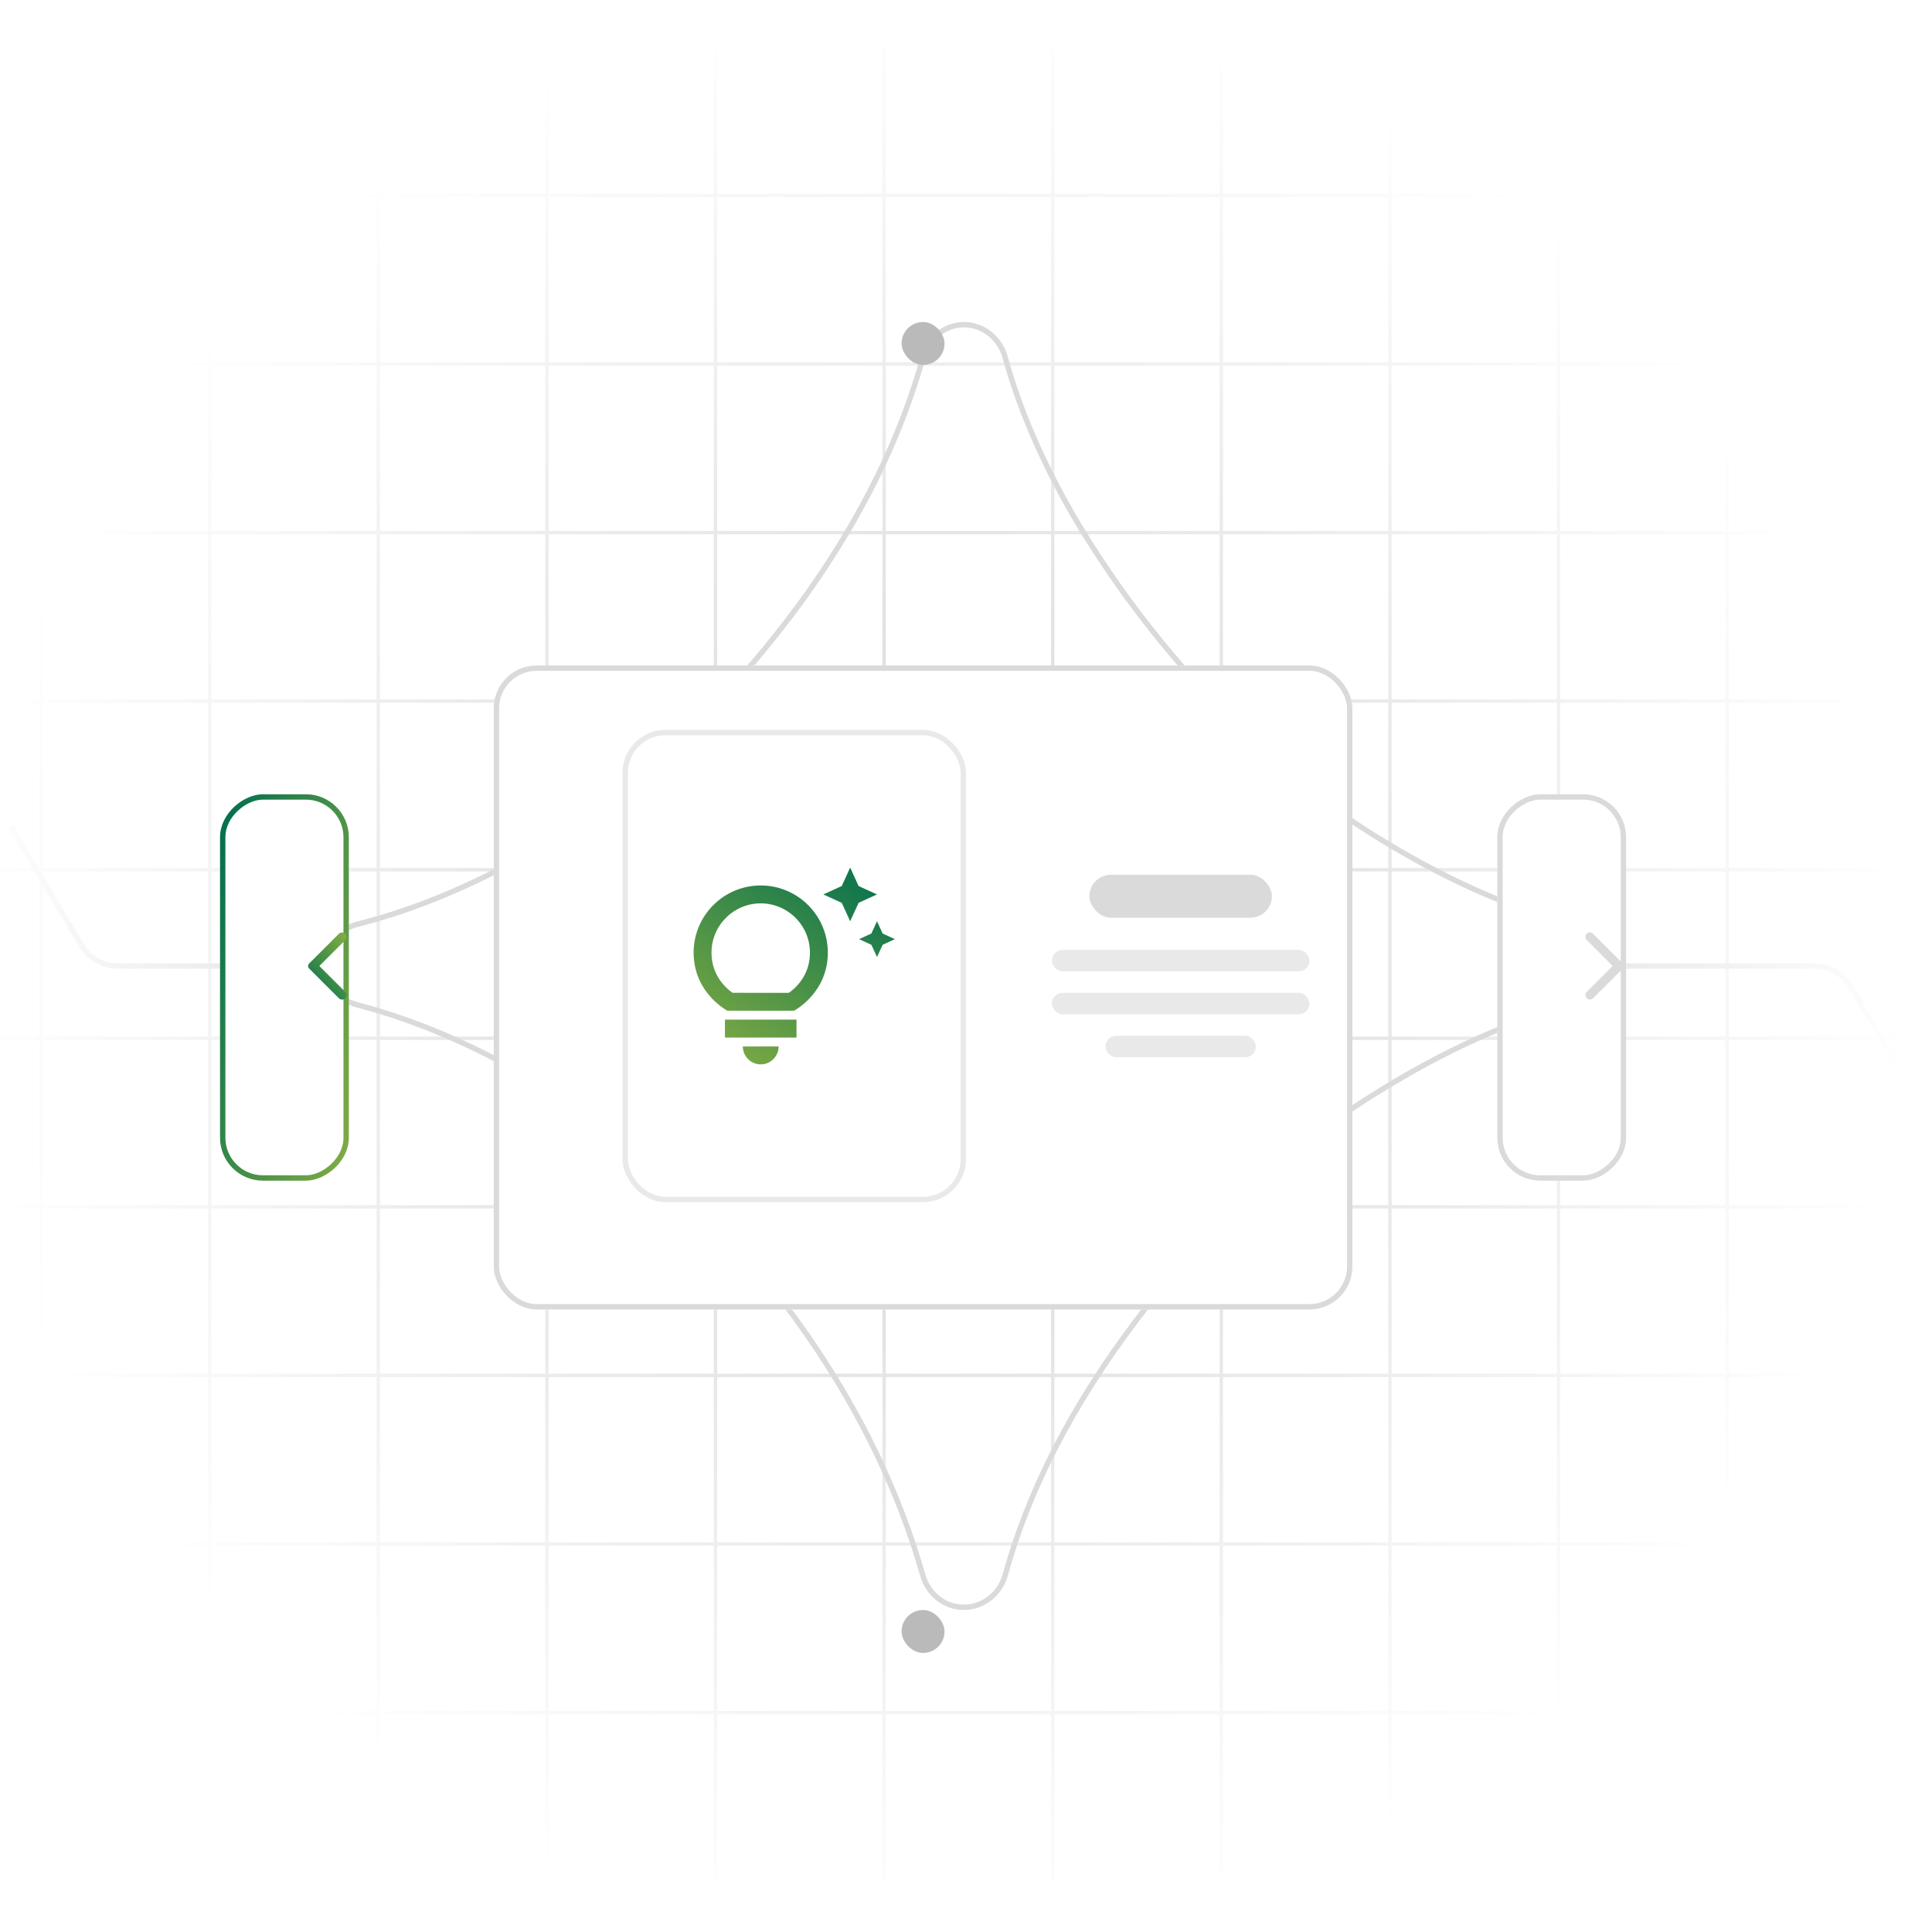 <svg width="360" height="360" fill="none" xmlns="http://www.w3.org/2000/svg"><g clip-path="url(#a)"><mask id="b" style="mask-type:alpha" maskUnits="userSpaceOnUse" x="-60" y="-10" width="480" height="380"><rect x="-60" y="-10" width="480" height="380" rx="16" fill="#D9D9D9"/></mask><g mask="url(#b)"><path fill-rule="evenodd" clip-rule="evenodd" d="M566.883 319.427v-.63H542.07v-30.784h24.813v-.63H542.07v-30.784h24.813v-.63H542.07v-30.777h24.813v-.63H542.07v-30.776h24.813v-.63H542.07V162.38h24.813v-.63H542.07v-30.792h24.813v-.63H542.07V99.56h24.813v-.63H542.07V68.146h24.813v-.63H542.07V36.739h24.813v-.63H542.07V8.781h-.63V36.11h-30.792V8.781h-.63V36.11h-30.784V8.781h-.63V36.11h-30.792V8.781h-.63V36.11h-30.776V8.781h-.63V36.11h-30.792V8.781h-.63V36.11h-30.792V8.781h-.63V36.11h-30.784V8.781h-.63V36.11h-30.791V8.781h-.631V36.11h-30.784V8.781h-.63V36.11h-30.791V8.781h-.631V36.11h-30.783V8.781h-.631V36.11h-30.791V8.781h-.63V36.11h-30.792V8.781h-.63V36.11h-30.776V8.781h-.631V36.11H70.805V8.781h-.63V36.11H39.39V8.781h-.63V36.11H7.968V8.781h-.63V36.11h-30.792V8.781h-.63V36.11h-30.784V8.781h-.63V36.11H-86.29V8.781h-.63V36.11h-30.784V8.781h-.63V36.11h-30.792V8.781h-.63V36.11h-56.243v.63h56.243v30.777h-56.243v.63h56.243V98.93h-56.243v.63h56.243v30.768h-56.243v.63h56.243v30.792h-56.243v.63h56.243v30.776h-56.243v.63h56.243v30.776h-56.243v.63h56.243v30.777h-56.243v.63h56.243v30.784h-56.243v.63h56.243v30.784h-56.243v.63h56.243v30.787h.63v-30.787h30.792v30.787h.63v-30.787h30.784v30.787h.63v-30.787h30.791v30.787h.63v-30.787h30.785v30.787h.63v-30.787H7.339v30.787h.63v-30.787H38.76v30.787h.63v-30.787h30.784v30.787h.63v-30.787h30.792v30.787h.631v-30.787h30.776v30.787h.63v-30.787h30.792v30.787h.63v-30.787h30.791v30.787h.631v-30.787h30.783v30.787h.631v-30.787h30.791v30.787h.63v-30.787h30.784v30.787h.631v-30.787h30.791v30.787h.63v-30.787h30.784v30.787h.63v-30.787h30.792v30.787h.63v-30.787h30.792v30.787h.63v-30.787h30.776v30.787h.63v-30.787h30.792v30.787h.63v-30.787h30.784v30.787h.63v-30.787h30.792v30.787h.63v-30.787h24.813Zm-716.008-.63h30.792v-30.784h-30.792v30.784Zm0-31.414h30.792v-30.784h-30.792v30.784Zm0-31.414h30.792v-30.777h-30.792v30.777Zm0-31.407h30.792v-30.776h-30.792v30.776Zm0-31.406h30.792V162.38h-30.792v30.776Zm0-31.406h30.792v-30.792h-30.792v30.792Zm0-31.422h30.792V99.56h-30.792v30.768Zm0-31.398h30.792V68.146h-30.792V98.93Zm0-31.414h30.792V36.739h-30.792v30.777Zm31.422 0V36.739h30.784v30.777h-30.784Zm0 31.414V68.146h30.784V98.93h-30.784Zm0 31.398V99.56h30.784v30.768h-30.784Zm0 31.422v-30.792h30.784v30.792h-30.784Zm0 31.406V162.38h30.784v30.776h-30.784Zm0 31.406v-30.776h30.784v30.776h-30.784Zm0 31.407v-30.777h30.784v30.777h-30.784Zm0 31.414v-30.784h30.784v30.784h-30.784Zm0 31.414v-30.784h30.784v30.784h-30.784Zm31.414 0h30.791v-30.784h-30.791v30.784Zm0-31.414h30.791v-30.784h-30.791v30.784Zm0-31.414h30.791v-30.777h-30.791v30.777Zm0-31.407h30.791v-30.776h-30.791v30.776Zm0-31.406h30.791V162.38h-30.791v30.776Zm0-31.406h30.791v-30.792h-30.791v30.792Zm0-31.422h30.791V99.56h-30.791v30.768Zm0-31.398h30.791V68.146h-30.791V98.93Zm0-31.414h30.791V36.739h-30.791v30.777Zm31.422 0V36.739h30.784v30.777h-30.784Zm0 31.414V68.146h30.784V98.93h-30.784Zm0 31.398V99.56h30.784v30.768h-30.784Zm0 31.422v-30.792h30.784v30.792h-30.784Zm0 31.406V162.38h30.784v30.776h-30.784Zm0 31.406v-30.776h30.784v30.776h-30.784Zm0 31.407v-30.777h30.784v30.777h-30.784Zm0 31.414v-30.784h30.784v30.784h-30.784Zm0 31.414v-30.784h30.784v30.784h-30.784Zm31.414 0H7.339v-30.784h-30.792v30.784Zm0-31.414H7.339v-30.784h-30.792v30.784Zm0-31.414H7.339v-30.777h-30.792v30.777Zm0-31.407H7.339v-30.776h-30.792v30.776Zm0-31.406H7.339V162.38h-30.792v30.776Zm0-31.406H7.339v-30.792h-30.792v30.792Zm0-31.422H7.339V99.56h-30.792v30.768Zm0-31.398H7.339V68.146h-30.792V98.93Zm0-31.414H7.339V36.739h-30.792v30.777Zm31.422 0V36.739H38.76v30.777H7.97Zm0 31.414V68.146H38.76V98.93H7.97Zm0 31.398V99.56H38.76v30.768H7.97Zm0 31.422v-30.792H38.76v30.792H7.97Zm0 31.406V162.38H38.76v30.776H7.97Zm0 31.406v-30.776H38.76v30.776H7.97Zm0 31.407v-30.777H38.76v30.777H7.97Zm0 31.414v-30.784H38.76v30.784H7.97Zm0 31.414v-30.784H38.76v30.784H7.97Zm31.422 0h30.783v-30.784H39.391v30.784Zm0-31.414h30.783v-30.784H39.391v30.784Zm0-31.414h30.783v-30.777H39.391v30.777Zm0-31.407h30.783v-30.776H39.391v30.776Zm0-31.406h30.783V162.38H39.391v30.776Zm0-31.406h30.783v-30.792H39.391v30.792Zm0-31.422h30.783V99.56H39.391v30.768Zm0-31.398h30.783V68.146H39.391V98.93Zm0-31.414h30.783V36.739H39.391v30.777Zm31.414 0V36.739h30.791v30.777H70.805Zm0 31.414V68.146h30.791V98.93H70.805Zm0 31.398V99.56h30.791v30.768H70.805Zm0 31.422v-30.792h30.791v30.792H70.805Zm0 31.406V162.38h30.791v30.776H70.805Zm0 31.406v-30.776h30.791v30.776H70.805Zm0 31.407v-30.777h30.791v30.777H70.805Zm0 31.414v-30.784h30.791v30.784H70.805Zm0 31.414v-30.784h30.791v30.784H70.805Zm31.422 0h30.776v-30.784h-30.776v30.784Zm0-31.414h30.776v-30.784h-30.776v30.784Zm0-31.414h30.776v-30.777h-30.776v30.777Zm0-31.407h30.776v-30.776h-30.776v30.776Zm0-31.406h30.776V162.38h-30.776v30.776Zm0-31.406h30.776v-30.792h-30.776v30.792Zm0-31.422h30.776V99.56h-30.776v30.768Zm0-31.398h30.776V68.146h-30.776V98.93Zm0-31.414h30.776V36.739h-30.776v30.777Zm31.406 0V36.739h30.792v30.777h-30.792Zm0 31.414V68.146h30.792V98.93h-30.792Zm0 31.398V99.56h30.792v30.768h-30.792Zm0 31.422v-30.792h30.792v30.792h-30.792Zm0 31.406V162.38h30.792v30.776h-30.792Zm0 31.406v-30.776h30.792v30.776h-30.792Zm0 31.407v-30.777h30.792v30.777h-30.792Zm0 31.414v-30.784h30.792v30.784h-30.792Zm0 31.414v-30.784h30.792v30.784h-30.792Zm31.422 0h30.791v-30.784h-30.791v30.784Zm0-31.414h30.791v-30.784h-30.791v30.784Zm0-31.414h30.791v-30.777h-30.791v30.777Zm0-31.407h30.791v-30.776h-30.791v30.776Zm0-31.406h30.791V162.38h-30.791v30.776Zm0-31.406h30.791v-30.792h-30.791v30.792Zm0-31.422h30.791V99.56h-30.791v30.768Zm0-31.398h30.791V68.146h-30.791V98.93Zm0-31.414h30.791V36.739h-30.791v30.777Zm31.422 0V36.739h30.783v30.777h-30.783Zm0 31.414V68.146h30.783V98.93h-30.783Zm0 31.398V99.56h30.783v30.768h-30.783Zm0 31.422v-30.792h30.783v30.792h-30.783Zm0 31.406V162.38h30.783v30.776h-30.783Zm0 31.406v-30.776h30.783v30.776h-30.783Zm0 31.407v-30.777h30.783v30.777h-30.783Zm0 31.414v-30.784h30.783v30.784h-30.783Zm0 31.414v-30.784h30.783v30.784h-30.783Zm31.414 0h30.791v-30.784h-30.791v30.784Zm0-31.414h30.791v-30.784h-30.791v30.784Zm0-31.414h30.791v-30.777h-30.791v30.777Zm0-31.407h30.791v-30.776h-30.791v30.776Zm0-31.406h30.791V162.38h-30.791v30.776Zm0-31.406h30.791v-30.792h-30.791v30.792Zm0-31.422h30.791V99.56h-30.791v30.768Zm0-31.398h30.791V68.146h-30.791V98.93Zm0-31.414h30.791V36.739h-30.791v30.777Zm31.421 0V36.739h30.784v30.777h-30.784Zm0 31.414V68.146h30.784V98.93h-30.784Zm0 31.398V99.56h30.784v30.768h-30.784Zm0 31.422v-30.792h30.784v30.792h-30.784Zm0 31.406V162.38h30.784v30.776h-30.784Zm0 31.406v-30.776h30.784v30.776h-30.784Zm0 31.407v-30.777h30.784v30.777h-30.784Zm0 31.414v-30.784h30.784v30.784h-30.784Zm0 31.414v-30.784h30.784v30.784h-30.784Zm31.415 0h30.791v-30.784h-30.791v30.784Zm0-31.414h30.791v-30.784h-30.791v30.784Zm0-31.414h30.791v-30.777h-30.791v30.777Zm0-31.407h30.791v-30.776h-30.791v30.776Zm0-31.406h30.791V162.38h-30.791v30.776Zm0-31.406h30.791v-30.792h-30.791v30.792Zm0-31.422h30.791V99.56h-30.791v30.768Zm0-31.398h30.791V68.146h-30.791V98.93Zm0-31.414h30.791V36.739h-30.791v30.777Zm31.421 0V36.739h30.784v30.777h-30.784Zm0 31.414V68.146h30.784V98.93h-30.784Zm0 31.398V99.56h30.784v30.768h-30.784Zm0 31.422v-30.792h30.784v30.792h-30.784Zm0 31.406V162.38h30.784v30.776h-30.784Zm0 31.406v-30.776h30.784v30.776h-30.784Zm0 31.407v-30.777h30.784v30.777h-30.784Zm0 31.414v-30.784h30.784v30.784h-30.784Zm0 31.414v-30.784h30.784v30.784h-30.784Zm31.414 0h30.792v-30.784h-30.792v30.784Zm0-31.414h30.792v-30.784h-30.792v30.784Zm0-31.414h30.792v-30.777h-30.792v30.777Zm0-31.407h30.792v-30.776h-30.792v30.776Zm0-31.406h30.792V162.38h-30.792v30.776Zm0-31.406h30.792v-30.792h-30.792v30.792Zm0-31.422h30.792V99.56h-30.792v30.768Zm0-31.398h30.792V68.146h-30.792V98.93Zm0-31.414h30.792V36.739h-30.792v30.777Zm31.422 0V36.739h30.792v30.777h-30.792Zm0 31.414V68.146h30.792V98.93h-30.792Zm0 31.398V99.56h30.792v30.768h-30.792Zm0 31.422v-30.792h30.792v30.792h-30.792Zm0 31.406V162.38h30.792v30.776h-30.792Zm0 31.406v-30.776h30.792v30.776h-30.792Zm0 31.407v-30.777h30.792v30.777h-30.792Zm0 31.414v-30.784h30.792v30.784h-30.792Zm0 31.414v-30.784h30.792v30.784h-30.792Zm31.422 0h30.776v-30.784h-30.776v30.784Zm0-31.414h30.776v-30.784h-30.776v30.784Zm0-31.414h30.776v-30.777h-30.776v30.777Zm0-31.407h30.776v-30.776h-30.776v30.776Zm0-31.406h30.776V162.38h-30.776v30.776Zm0-31.406h30.776v-30.792h-30.776v30.792Zm0-31.422h30.776V99.56h-30.776v30.768Zm0-31.398h30.776V68.146h-30.776V98.93Zm0-31.414h30.776V36.739h-30.776v30.777Zm31.406 0V36.739h30.792v30.777h-30.792Zm0 31.414V68.146h30.792V98.93h-30.792Zm0 31.398V99.56h30.792v30.768h-30.792Zm0 31.422v-30.792h30.792v30.792h-30.792Zm0 31.406V162.38h30.792v30.776h-30.792Zm0 31.406v-30.776h30.792v30.776h-30.792Zm0 31.407v-30.777h30.792v30.777h-30.792Zm0 31.414v-30.784h30.792v30.784h-30.792Zm0 31.414v-30.784h30.792v30.784h-30.792Zm31.422 0h30.784v-30.784h-30.784v30.784Zm0-31.414h30.784v-30.784h-30.784v30.784Zm0-31.414h30.784v-30.777h-30.784v30.777Zm0-31.407h30.784v-30.776h-30.784v30.776Zm0-31.406h30.784V162.38h-30.784v30.776Zm0-31.406h30.784v-30.792h-30.784v30.792Zm0-31.422h30.784V99.56h-30.784v30.768Zm0-31.398h30.784V68.146h-30.784V98.93Zm0-31.414h30.784V36.739h-30.784v30.777Zm31.414 0V36.739h30.792v30.777h-30.792Zm0 31.414V68.146h30.792V98.93h-30.792Zm0 31.398V99.56h30.792v30.768h-30.792Zm0 31.422v-30.792h30.792v30.792h-30.792Zm0 31.406V162.38h30.792v30.776h-30.792Zm0 31.406v-30.776h30.792v30.776h-30.792Zm0 31.407v-30.777h30.792v30.777h-30.792Zm0 31.414v-30.784h30.792v30.784h-30.792Zm0 31.414v-30.784h30.792v30.784h-30.792Z" fill="url(#c)"/><path d="m2 154 13.14 22.09a8 8 0 0 0 6.876 3.91H60M358 206l-13.141-22.09a8 8 0 0 0-6.875-3.91H300" stroke="#BABABA"/><path fill="url(#d)" d="M-105.117-44h559v450h-559z"/></g><path d="M187.331 293.41c-.971 3.534-4.098 6.09-7.727 6.09-3.559 0-6.645-2.458-7.63-5.907-4.429-15.512-11.619-30.451-21.563-44.815l-.001-.001c-11.491-16.506-25.284-30.3-41.377-41.376l-.001-.001c-14.328-9.794-28.514-16.528-42.555-20.187-3.46-.902-5.977-3.94-5.977-7.478 0-3.577 2.573-6.638 6.082-7.518l-.122-.485.122.485c8.42-2.113 17.03-5.413 25.832-9.896l.004-.002c10.872-5.646 21.321-12.856 31.349-21.63l.008-.008c9.818-8.982 18.695-19.009 26.631-30.077l.002-.002c10.256-14.47 17.47-29.19 21.631-44.16.96-3.458 4.031-5.942 7.586-5.942 3.607 0 6.708 2.56 7.672 6.077 2.604 9.498 6.801 19.264 12.582 29.297l.002.003c7.103 12.116 15.562 23.396 25.378 33.839 9.609 10.444 19.746 19.015 30.412 25.708h.001c13.247 8.301 25.839 13.926 37.776 16.857 3.481.855 6.052 3.875 6.052 7.414 0 3.534-2.562 6.55-6.034 7.416-11.767 2.937-24.261 8.555-37.48 16.84-15.897 9.83-30.627 23.835-44.198 41.999-11.945 15.804-20.103 31.624-24.457 47.46Z" stroke="#DADADA"/><g filter="url(#e)"><rect x="100" y="120" width="160" height="120" rx="8" fill="#fff"/><rect x="100.5" y="120.5" width="159" height="119" rx="7.5" stroke="#DADADA"/></g><g filter="url(#f)"><rect x="49" y="216" width="72" height="24" rx="8" transform="rotate(-90 49 216)" fill="#fff"/><rect x="49.5" y="215.5" width="71" height="23" rx="7.5" transform="rotate(-90 49.5 215.5)" stroke="url(#g)"/></g><g filter="url(#h)"><rect x="287" y="216" width="72" height="24" rx="8" transform="rotate(-90 287 216)" fill="#fff"/><rect x="287.5" y="215.5" width="71" height="23" rx="7.5" transform="rotate(-90 287.5 215.5)" stroke="#DADADA"/></g><rect x="203" y="163" width="34" height="8" rx="4" fill="#DADADA"/><rect x="196" y="177" width="48" height="4" rx="2" fill="#E9E9E9"/><rect x="196" y="185" width="48" height="4" rx="2" fill="#E9E9E9"/><rect x="206" y="193" width="28" height="4" rx="2" fill="#E9E9E9"/><rect x="116.5" y="136.5" width="63" height="87" rx="7.5" fill="#fff" stroke="#E9E9E9"/><path d="M64.332 173.993a.832.832 0 0 0-1.18 0l-5.54 5.54c-.26.26-.26.68 0 .94l5.54 5.54a.834.834 0 1 0 1.18-1.18l-4.826-4.834 4.833-4.833a.83.83 0 0 0-.007-1.173Z" fill="url(#i)"/><path d="M295.668 186.007a.832.832 0 0 0 1.18 0l5.54-5.54c.26-.26.26-.68 0-.94l-5.54-5.54a.834.834 0 1 0-1.18 1.18l4.826 4.834-4.833 4.833a.83.83 0 0 0 .007 1.173Z" fill="#DADADA"/><g filter="url(#j)"><rect x="184" y="304" width="8" height="8" rx="4" transform="rotate(-180 184 304)" fill="#BABABA"/></g><g filter="url(#k)"><rect x="184" y="64" width="8" height="8" rx="4" transform="rotate(-180 184 64)" fill="#BABABA"/></g><path d="M138.417 194.997h6.666c0 1.834-1.5 3.334-3.333 3.334a3.343 3.343 0 0 1-3.333-3.334Zm-3.334-1.666h13.334v-3.334h-13.334v3.334Zm19.167-15.834c0 6.367-4.433 9.767-6.283 10.834h-12.434c-1.85-1.067-6.283-4.467-6.283-10.834 0-6.9 5.6-12.5 12.5-12.5s12.5 5.6 12.5 12.5Zm-3.333 0c0-5.05-4.117-9.166-9.167-9.166s-9.167 4.116-9.167 9.166c0 4.117 2.484 6.484 3.917 7.5H147c1.433-1.016 3.917-3.383 3.917-7.5Zm11.45-3.55-2.284 1.05 2.284 1.05 1.05 2.284 1.05-2.284 2.283-1.05-2.283-1.05-1.05-2.283-1.05 2.283Zm-3.95-2.283 1.566-3.433 3.434-1.567-3.434-1.567-1.566-3.433-1.567 3.433-3.433 1.567 3.433 1.567 1.567 3.433Z" fill="url(#l)"/></g><defs><filter id="e" x="76" y="108" width="192" height="152" filterUnits="userSpaceOnUse" color-interpolation-filters="sRGB"><feFlood flood-opacity="0" result="BackgroundImageFix"/><feColorMatrix in="SourceAlpha" values="0 0 0 0 0 0 0 0 0 0 0 0 0 0 0 0 0 0 127 0" result="hardAlpha"/><feOffset dx="-8" dy="4"/><feGaussianBlur stdDeviation="8"/><feComposite in2="hardAlpha" operator="out"/><feColorMatrix values="0 0 0 0 0 0 0 0 0 0 0 0 0 0 0 0 0 0 0.04 0"/><feBlend in2="BackgroundImageFix" result="effect1_dropShadow_16729_2613"/><feBlend in="SourceGraphic" in2="effect1_dropShadow_16729_2613" result="shape"/></filter><filter id="f" x="25" y="132" width="56" height="104" filterUnits="userSpaceOnUse" color-interpolation-filters="sRGB"><feFlood flood-opacity="0" result="BackgroundImageFix"/><feColorMatrix in="SourceAlpha" values="0 0 0 0 0 0 0 0 0 0 0 0 0 0 0 0 0 0 127 0" result="hardAlpha"/><feOffset dx="-8" dy="4"/><feGaussianBlur stdDeviation="8"/><feComposite in2="hardAlpha" operator="out"/><feColorMatrix values="0 0 0 0 0 0 0 0 0 0 0 0 0 0 0 0 0 0 0.04 0"/><feBlend in2="BackgroundImageFix" result="effect1_dropShadow_16729_2613"/><feBlend in="SourceGraphic" in2="effect1_dropShadow_16729_2613" result="shape"/></filter><filter id="h" x="263" y="132" width="56" height="104" filterUnits="userSpaceOnUse" color-interpolation-filters="sRGB"><feFlood flood-opacity="0" result="BackgroundImageFix"/><feColorMatrix in="SourceAlpha" values="0 0 0 0 0 0 0 0 0 0 0 0 0 0 0 0 0 0 127 0" result="hardAlpha"/><feOffset dx="-8" dy="4"/><feGaussianBlur stdDeviation="8"/><feComposite in2="hardAlpha" operator="out"/><feColorMatrix values="0 0 0 0 0 0 0 0 0 0 0 0 0 0 0 0 0 0 0.04 0"/><feBlend in2="BackgroundImageFix" result="effect1_dropShadow_16729_2613"/><feBlend in="SourceGraphic" in2="effect1_dropShadow_16729_2613" result="shape"/></filter><filter id="j" x="152" y="284" width="40" height="40" filterUnits="userSpaceOnUse" color-interpolation-filters="sRGB"><feFlood flood-opacity="0" result="BackgroundImageFix"/><feColorMatrix in="SourceAlpha" values="0 0 0 0 0 0 0 0 0 0 0 0 0 0 0 0 0 0 127 0" result="hardAlpha"/><feOffset dx="-8" dy="4"/><feGaussianBlur stdDeviation="8"/><feComposite in2="hardAlpha" operator="out"/><feColorMatrix values="0 0 0 0 0 0 0 0 0 0 0 0 0 0 0 0 0 0 0.04 0"/><feBlend in2="BackgroundImageFix" result="effect1_dropShadow_16729_2613"/><feBlend in="SourceGraphic" in2="effect1_dropShadow_16729_2613" result="shape"/></filter><filter id="k" x="152" y="44" width="40" height="40" filterUnits="userSpaceOnUse" color-interpolation-filters="sRGB"><feFlood flood-opacity="0" result="BackgroundImageFix"/><feColorMatrix in="SourceAlpha" values="0 0 0 0 0 0 0 0 0 0 0 0 0 0 0 0 0 0 127 0" result="hardAlpha"/><feOffset dx="-8" dy="4"/><feGaussianBlur stdDeviation="8"/><feComposite in2="hardAlpha" operator="out"/><feColorMatrix values="0 0 0 0 0 0 0 0 0 0 0 0 0 0 0 0 0 0 0.04 0"/><feBlend in2="BackgroundImageFix" result="effect1_dropShadow_16729_2613"/><feBlend in="SourceGraphic" in2="effect1_dropShadow_16729_2613" result="shape"/></filter><linearGradient id="g" x1="109.514" y1="214.148" x2="97.853" y2="263.255" gradientUnits="userSpaceOnUse"><stop stop-color="#04704E"/><stop offset="1" stop-color="#ADC03F"/></linearGradient><linearGradient id="i" x1="58.56" y1="187.223" x2="71.763" y2="176.615" gradientUnits="userSpaceOnUse"><stop stop-color="#04704E"/><stop offset="1" stop-color="#ADC03F"/></linearGradient><linearGradient id="l" x1="160.768" y1="158.835" x2="123.597" y2="212.198" gradientUnits="userSpaceOnUse"><stop stop-color="#04704E"/><stop offset="1" stop-color="#ADC03F"/></linearGradient><radialGradient id="c" cx="0" cy="0" r="1" gradientUnits="userSpaceOnUse" gradientTransform="rotate(-76.379 225.974 -3.527) scale(335.222 181322)"><stop stop-color="#D2D2D2"/><stop offset=".408" stop-color="#D2D2D2"/></radialGradient><radialGradient id="d" cx="0" cy="0" r="1" gradientUnits="userSpaceOnUse" gradientTransform="matrix(0 182 -182 0 174.383 181)"><stop stop-color="#fff" stop-opacity="0"/><stop offset="1" stop-color="#fff"/></radialGradient><clipPath id="a"><path fill="#fff" d="M0 0h360v360H0z"/></clipPath></defs></svg>